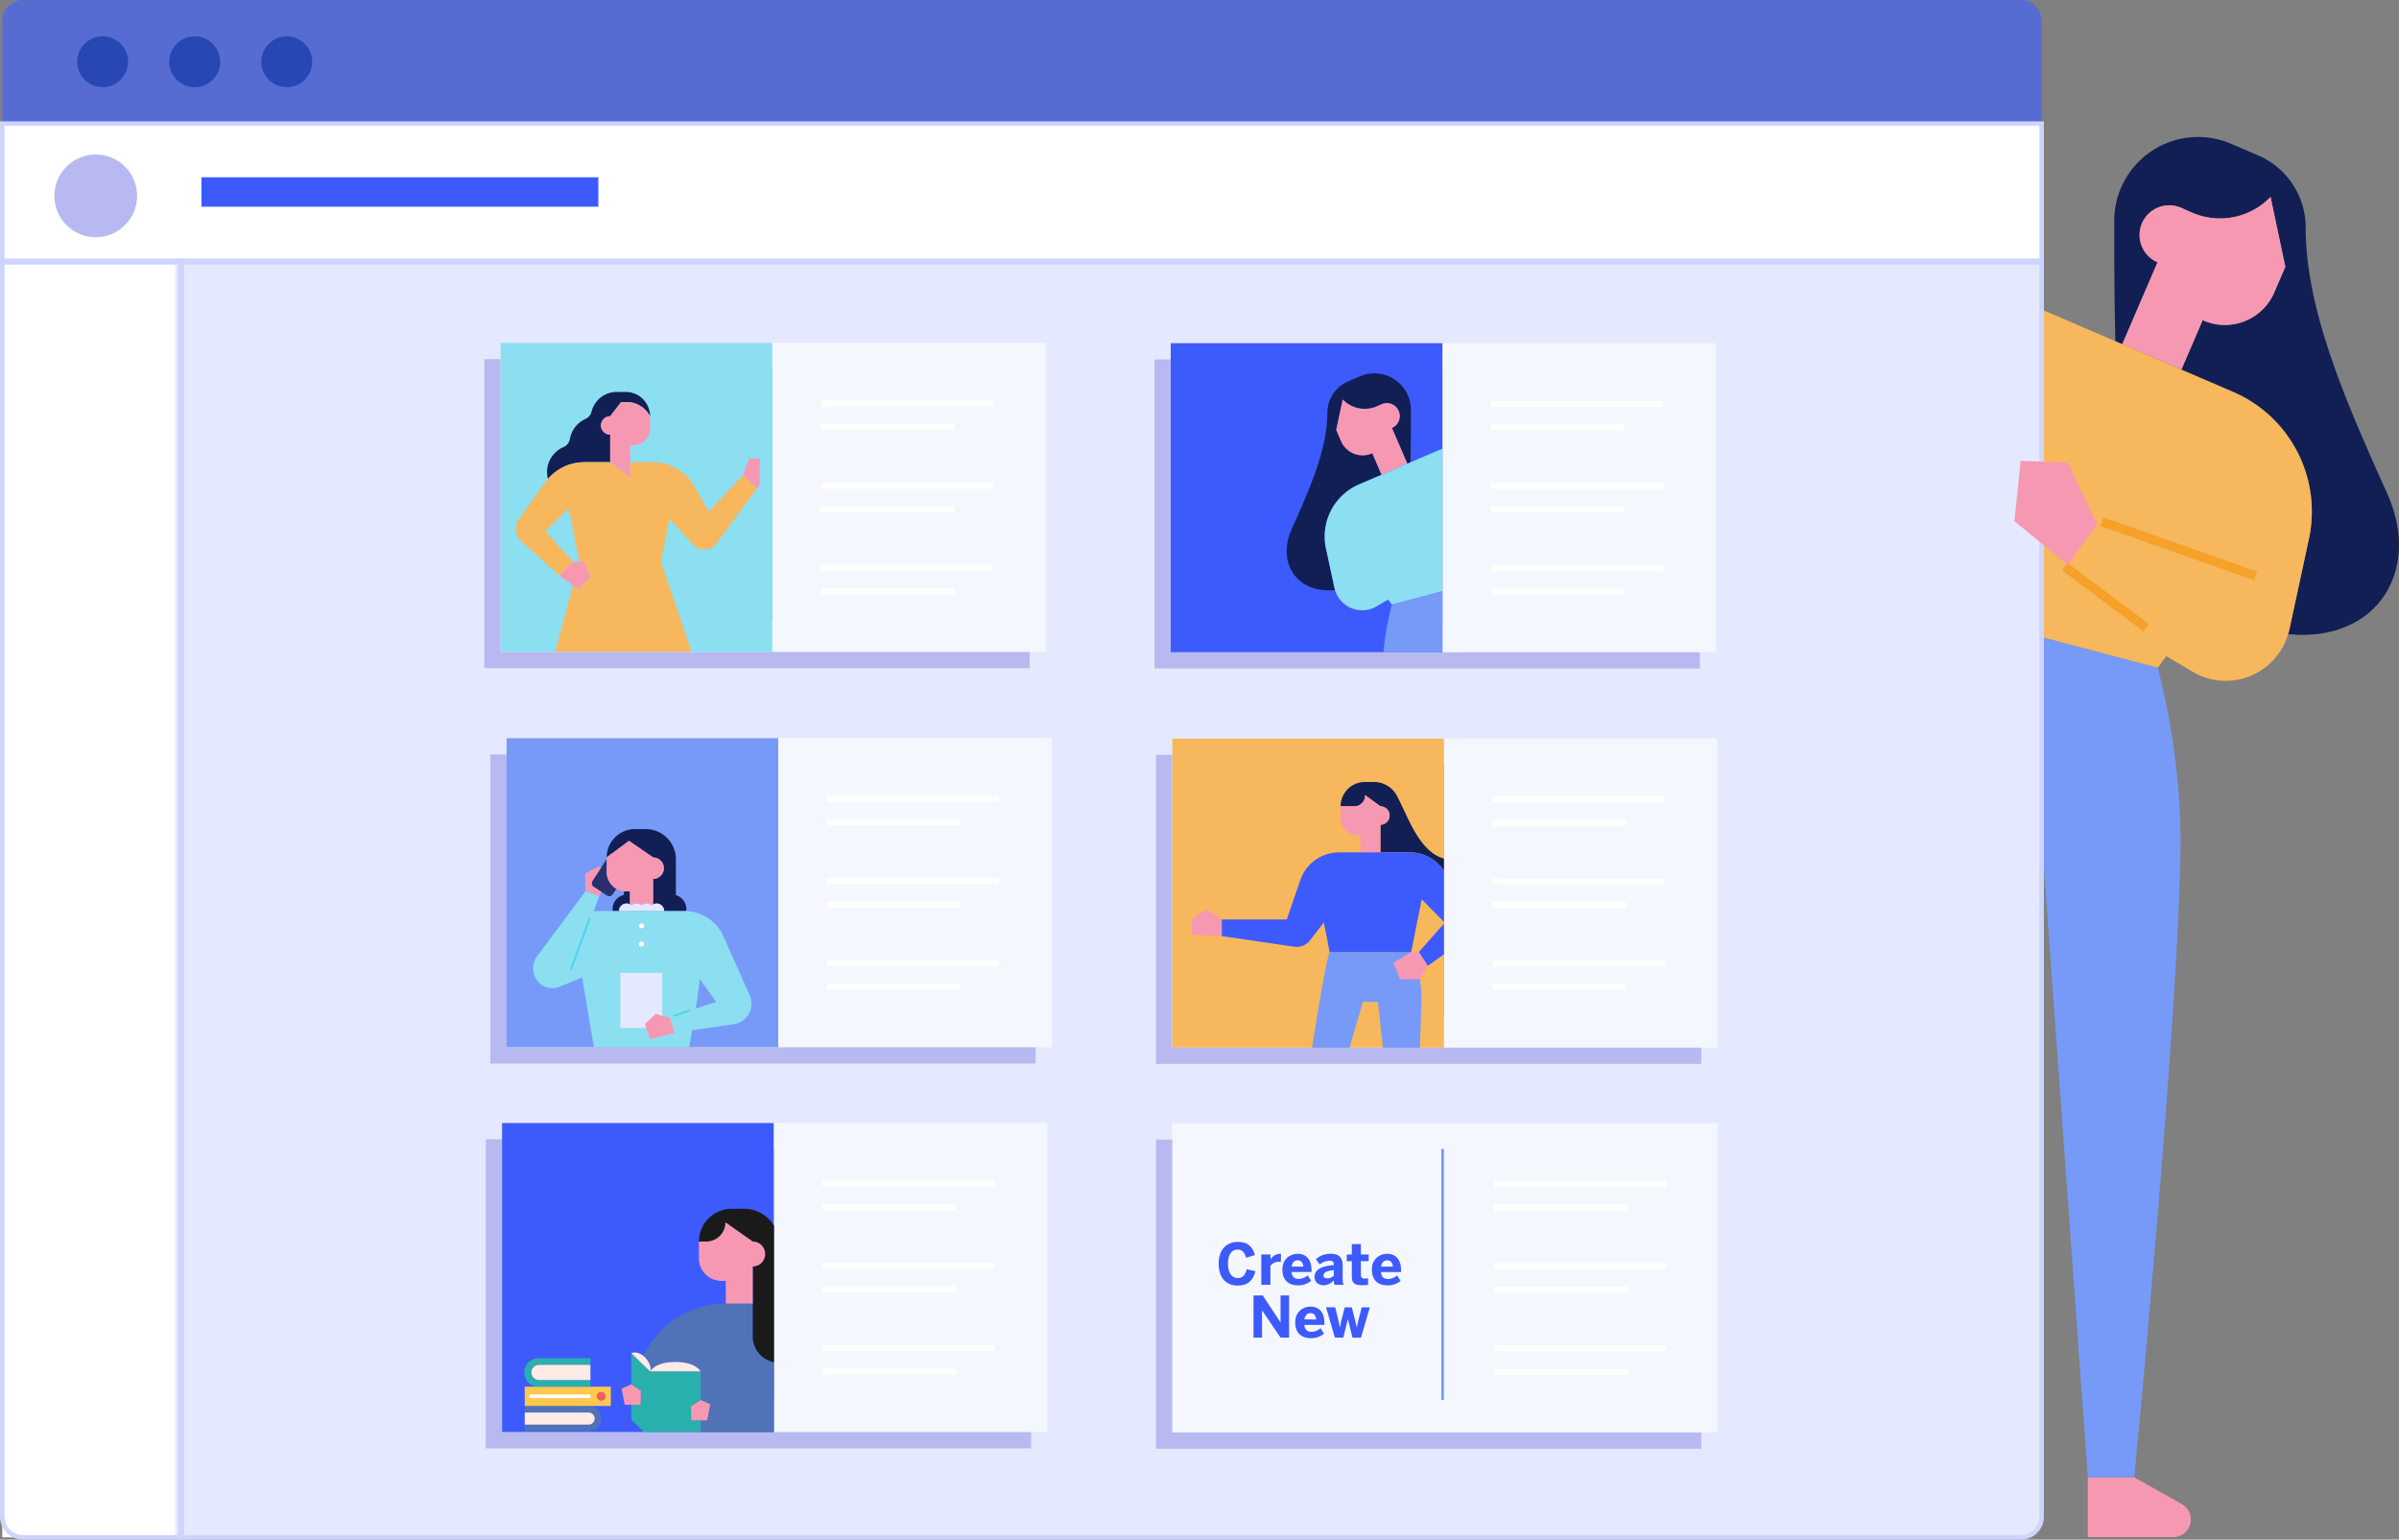<svg xmlns="http://www.w3.org/2000/svg" xmlns:xlink="http://www.w3.org/1999/xlink" viewBox="0 0 1589.54 1020.24"><rect x="0" y="0" width="1589.54" height="1020.24" fill="#808080" stroke="none"/><defs><style>.cls-1,.cls-27{fill:none;}.cls-2{fill:#f798b3;}.cls-3{fill:#111f54;}.cls-4{fill:#f7b75c;}.cls-5{fill:#779af8;}.cls-6{fill:#e5e9ff;}.cls-7{fill:#566cd3;}.cls-8{fill:#2747b2;}.cls-9{fill:#fff;}.cls-10{fill:#b7b9f0;}.cls-11{fill:#3d5afe;}.cls-12{fill:#cdd5ff;}.cls-13{fill:#f5f7ff;}.cls-14{fill:#8cdef1;}.cls-15{clip-path:url(#clip-path);}.cls-16{fill:#3d5afd;}.cls-17{clip-path:url(#clip-path-2);}.cls-18{clip-path:url(#clip-path-3);}.cls-19{fill:#29316d;}.cls-20{fill:#4cd7ed;}.cls-21{clip-path:url(#clip-path-4);}.cls-22{clip-path:url(#clip-path-5);}.cls-23{fill:#5073b7;}.cls-24{fill:#2ab0ac;}.cls-25{fill:#feebe6;}.cls-26{fill:#1a1a1a;}.cls-27{stroke:#cdd5ff;stroke-miterlimit:10;stroke-width:3px;}.cls-28{fill:#fec84e;}.cls-29{fill:#f25b5f;}.cls-30{fill:#f5a12a;}</style><clipPath id="clip-path"><rect class="cls-1" x="331.65" y="227.17" width="180" height="204.81"/></clipPath><clipPath id="clip-path-2"><rect class="cls-1" x="775.72" y="227.4" width="180" height="204.81"/></clipPath><clipPath id="clip-path-3"><rect class="cls-1" x="332.65" y="489.17" width="180" height="204.81"/></clipPath><clipPath id="clip-path-4"><rect class="cls-1" x="776.72" y="489.4" width="180" height="204.81"/></clipPath><clipPath id="clip-path-5"><rect class="cls-1" x="332.86" y="744.17" width="180" height="204.81"/></clipPath></defs><title>comingsoon-2</title><g id="Layer_2" data-name="Layer 2"><g id="Layer_1-2" data-name="Layer 1"><path class="cls-2" d="M1439.92,1018.58h-56.56V979h30.81l31.49,17.72C1456.16,1002.58,1452,1018.58,1439.92,1018.58Z"/><path class="cls-3" d="M1529.88,357.08a86.29,86.29,0,0,0-50.22-97.4l-34.29-14.75,14.28-33.16.41.69a35.66,35.66,0,0,0,46.85-18.65l7.33-17-9.8-46.32a46.36,46.36,0,0,1-52.21,10.32l-7.11-3.14a19.68,19.68,0,1,0-15.57,36.16l-9.09,21.1-14.27,33.16-4.54-2c-.7-24.27-.79-50.79-.79-79.78h0a55.56,55.56,0,0,1,77.52-51l17.87,7.69a52,52,0,0,1,31.46,47.87h0c0,54.66,26.51,115.05,54,176.14,23.27,51.72-7.47,99-65.64,93.19.3-1,.64-2,.87-3.11Z"/><path class="cls-2" d="M1429.55,173.8a19.68,19.68,0,1,1,15.57-36.16l7.11,3.14a46.36,46.36,0,0,0,52.21-10.32l9.8,46.32-7.33,17a35.66,35.66,0,0,1-46.85,18.65l-.41-.69-14.28,33.16-39.18-16.87,14.27-33.16Z"/><polygon class="cls-2" points="1445.37 244.93 1406.19 228.06 1406.19 228.06 1445.37 244.93 1445.37 244.93"/><path class="cls-4" d="M1351,204.32l50.61,21.78,4.54,2,39.18,16.87,34.29,14.75a86.29,86.29,0,0,1,50.22,97.4l-12.92,60c-.23,1.07-.57,2.08-.87,3.11a43.06,43.06,0,0,1-63.26,24.9l-17.41-10.32-5.77,7.75L1351,421.73Z"/><path class="cls-5" d="M1429.65,442.52s15.11,52.81,15.11,113.83c0,105.8-30.59,422.61-30.59,422.61h-30.81L1351.7,539H1351V421.73Z"/><polygon class="cls-5" points="1351.04 421.73 1429.65 442.52 1351.04 421.73 1351.04 421.73"/><path class="cls-6" d="M1.5,81.89H1352.75a0,0,0,0,1,0,0V1005a13.71,13.71,0,0,1-13.71,13.71H15.21A13.71,13.71,0,0,1,1.5,1005V81.89A0,0,0,0,1,1.5,81.89Z"/><path class="cls-7" d="M15.21,0H1339a13.71,13.71,0,0,1,13.71,13.71V81.89a0,0,0,0,1,0,0H1.5a0,0,0,0,1,0,0V13.71A13.71,13.71,0,0,1,15.21,0Z"/><circle class="cls-8" cx="68.01" cy="40.94" r="16.86" transform="translate(-7.08 15.19) rotate(-12.12)"/><path class="cls-8" d="M145.87,40.94A16.87,16.87,0,1,1,129,24.08,16.86,16.86,0,0,1,145.87,40.94Z"/><circle class="cls-8" cx="190" cy="40.94" r="16.86" transform="translate(-4.36 40.8) rotate(-12.12)"/><rect class="cls-9" x="1.5" y="82.03" width="1351.25" height="93.05"/><circle class="cls-10" cx="63.43" cy="129.78" r="27.4" transform="translate(-77.29 162.4) rotate(-77)"/><rect class="cls-11" x="133.47" y="117.47" width="262.97" height="19.5"/><rect class="cls-9" x="1.5" y="172.55" width="114.58" height="846.18"/><rect class="cls-12" x="117.95" y="171.34" width="4.07" height="848.91"/><rect class="cls-12" x="1.5" y="171.3" width="1351.25" height="4.07"/><rect class="cls-10" x="320.86" y="237.96" width="361.33" height="204.81"/><rect class="cls-13" x="331.65" y="227.17" width="361.33" height="204.81"/><rect class="cls-5" x="509.91" y="244.12" width="1.73" height="166.28"/><rect class="cls-9" x="544" y="265.31" width="113.93" height="4.04"/><rect class="cls-9" x="544" y="280.91" width="88.31" height="4.04"/><rect class="cls-9" x="544" y="319.75" width="113.93" height="4.04"/><rect class="cls-9" x="544" y="335.35" width="88.31" height="4.04"/><rect class="cls-9" x="544" y="374.2" width="113.93" height="4.04"/><rect class="cls-9" x="544" y="389.8" width="88.31" height="4.04"/><rect class="cls-14" x="331.65" y="227.17" width="180" height="204.81"/><g class="cls-15"><path class="cls-8" d="M448.13,553.48H430.64V541.23h9.53l9.74,5.48A3.62,3.62,0,0,1,448.13,553.48Z"/><path class="cls-8" d="M399.13,553.48H381.64V541.23h9.53l9.74,5.48A3.62,3.62,0,0,1,399.13,553.48Z"/><path class="cls-3" d="M415.13,266.41h-3.57l-7.25,9.41a6.09,6.09,0,0,0,0,12.18v18.27H387.08a31.57,31.57,0,0,0-24,11.14,17.86,17.86,0,0,1-.06-9,18.11,18.11,0,0,1,10.34-12.15,7.1,7.1,0,0,0,4.22-5.25A18.05,18.05,0,0,1,388,277.57a7,7,0,0,0,3.94-4.73,17.16,17.16,0,0,1,16.67-13.11h6a16.09,16.09,0,0,1,16.09,16.09A17.58,17.58,0,0,0,415.13,266.41Z"/><path class="cls-4" d="M370.83,381.57l-25.24-22.81A11.29,11.29,0,0,1,344,343.81l17.4-24.33c.52-.72,1.1-1.39,1.67-2.07a31.57,31.57,0,0,1,24-11.14h17.23l2.48,1.93,10.71,8.32V306.27h15.05a31.58,31.58,0,0,1,27.5,16.05l9.47,16.75,22.7-24.13,9.34,8.79L474.82,360a10.17,10.17,0,0,1-15.71.8l-15.56-17.1-5.68,28.6h0l4.78,14,19.94,58.42a163.34,163.34,0,0,1-19.46,5.67,176,176,0,0,1-22,3.68,132.65,132.65,0,0,1-20.53.54,92.77,92.77,0,0,1-21.92-3.75,68.23,68.23,0,0,1-14.29-6.14l13.15-48.75,2.16-8,3.42,2.46,8.3-8.18-4.61-10h-2.88l-7.06-35.55L361.21,352l18.49,20.26Z"/><path class="cls-2" d="M440.17,541.23h-9.53L421.14,454a176,176,0,0,0,22-3.68Z"/><path class="cls-2" d="M391.17,541.23h-9.53l-2.95-90.42a92.77,92.77,0,0,0,21.92,3.75Z"/><path class="cls-2" d="M398.22,281.91a6.09,6.09,0,0,1,6.09-6.09l7.25-9.41h3.57a17.58,17.58,0,0,1,15.56,9.41h0v8.26a11,11,0,0,1-11,11H417.5v21.42l-10.71-8.32-2.48-1.93h0V288A6.09,6.09,0,0,1,398.22,281.91Z"/><polygon class="cls-2" points="379.71 387.94 370.83 381.57 379.7 372.25 383.94 372.25 386.82 372.25 391.43 382.22 383.13 390.39 379.71 387.94"/><polygon class="cls-2" points="503.38 303.92 503.38 321.44 501.56 323.73 492.22 314.94 496.46 303.92 503.38 303.92"/></g><rect class="cls-10" x="764.93" y="238.18" width="361.33" height="204.81"/><rect class="cls-13" x="775.72" y="227.4" width="361.33" height="204.81"/><rect class="cls-5" x="953.98" y="244.35" width="1.73" height="166.28"/><rect class="cls-9" x="988.07" y="265.53" width="113.93" height="4.04"/><rect class="cls-9" x="988.07" y="281.13" width="88.31" height="4.04"/><rect class="cls-9" x="988.07" y="319.98" width="113.93" height="4.04"/><rect class="cls-9" x="988.07" y="335.58" width="88.31" height="4.04"/><rect class="cls-9" x="988.07" y="374.42" width="113.93" height="4.04"/><rect class="cls-9" x="988.07" y="390.02" width="88.31" height="4.04"/><rect class="cls-16" x="775.72" y="227.4" width="180" height="204.81"/><g class="cls-17"><path class="cls-2" d="M917.76,651.8h24.65V634.53H929l-13.72,7.72A5.1,5.1,0,0,0,917.76,651.8Z"/><path class="cls-3" d="M878.55,363.49A37.6,37.6,0,0,1,900.44,321l14.94-6.43-6.22-14.46-.18.3a15.54,15.54,0,0,1-20.42-8.12l-3.19-7.43,4.27-20.19a20.2,20.2,0,0,0,22.76,4.5l3.1-1.37a8.58,8.58,0,0,1,6.78,15.77l4,9.19,6.22,14.45,2-.85c.31-10.58.35-22.13.35-34.77h0A24.21,24.21,0,0,0,901,249.39l-7.79,3.35a22.7,22.7,0,0,0-13.72,20.87h0c0,23.82-11.55,50.14-23.53,76.77-10.15,22.54,3.25,43.16,28.6,40.61-.13-.45-.28-.88-.38-1.35Z"/><path class="cls-2" d="M922.28,283.61a8.58,8.58,0,0,0-6.78-15.77l-3.1,1.37a20.2,20.2,0,0,1-22.76-4.5l-4.27,20.19,3.19,7.43A15.54,15.54,0,0,0,909,300.45l.18-.3,6.22,14.46,17.08-7.36-6.22-14.45Z"/><polygon class="cls-2" points="915.38 314.61 932.46 307.25 932.46 307.25 915.38 314.61 915.38 314.61"/><path class="cls-14" d="M956.5,296.91l-22.06,9.49-2,.85-17.08,7.36L900.44,321a37.6,37.6,0,0,0-21.89,42.45l5.63,26.15c.1.47.25.9.38,1.35a18.78,18.78,0,0,0,27.58,10.86l7.58-4.5,2.52,3.38,34.26-9.07Z"/><path class="cls-5" d="M922.24,400.73a202,202,0,0,0-6.59,49.61c0,46.11,13.33,184.19,13.33,184.19h13.43l13.8-191.75h.29V391.66Z"/><polygon class="cls-5" points="956.5 391.67 922.24 400.73 956.5 391.67 956.5 391.67"/></g><rect class="cls-10" x="324.86" y="499.96" width="361.33" height="204.81"/><rect class="cls-13" x="335.65" y="489.17" width="361.33" height="204.81"/><rect class="cls-5" x="513.91" y="506.12" width="1.73" height="166.28"/><rect class="cls-9" x="548" y="527.31" width="113.93" height="4.04"/><rect class="cls-9" x="548" y="542.91" width="88.31" height="4.04"/><rect class="cls-9" x="548" y="581.75" width="113.93" height="4.04"/><rect class="cls-9" x="548" y="597.35" width="88.31" height="4.04"/><rect class="cls-9" x="548" y="636.2" width="113.93" height="4.04"/><rect class="cls-9" x="548" y="651.8" width="88.31" height="4.04"/><rect class="cls-5" x="335.65" y="489.17" width="180" height="204.81"/><g class="cls-18"><polygon class="cls-1" points="460.97 668.3 474.56 663.96 463.77 648.98 460.97 668.3"/><path class="cls-1" d="M413.39,593v-2.45a12.68,12.68,0,0,1-5-1.64l-2.36,3.62a2.83,2.83,0,0,1-3.93.83l-3.59-2.33-1.44,2.8h0l-3.56,9.85H406a8.69,8.69,0,0,1-.09-1.26A9.65,9.65,0,0,1,413.39,593Z"/><path class="cls-19" d="M402.9,582.61a12.84,12.84,0,0,1-.93-4.81v-8.55l-3.8,5.83-5.65,8.69a2.84,2.84,0,0,0,.83,3.93l5.18,3.37,3.59,2.33a2.83,2.83,0,0,0,3.93-.83l2.36-3.62A12.88,12.88,0,0,1,402.9,582.61Z"/><path class="cls-3" d="M403.68,566.61a2.85,2.85,0,0,1,2.07-1.26l11-8.17,16,11a7.11,7.11,0,0,1,0,14.22v16.9a4.83,4.83,0,0,1,2.27-.56,5,5,0,0,1,5,5H453.5c.39,0,.79,0,1.18,0a9.1,9.1,0,0,0,.1-1.29,9.66,9.66,0,0,0-6.93-9.26V569.43a20.06,20.06,0,0,0-20.06-20.06h-7A18.79,18.79,0,0,0,402,568.16l1.37-1Z"/><path class="cls-3" d="M410.1,603.71a5,5,0,0,1,5-5,4.83,4.83,0,0,1,2.27.56v-8.6h-2.53a11.64,11.64,0,0,1-1.45-.09V593a9.65,9.65,0,0,0-7.5,9.41,8.69,8.69,0,0,0,.09,1.26Z"/><path class="cls-3" d="M403.68,566.61l-.34.53,2.41-1.79A2.85,2.85,0,0,0,403.68,566.61Z"/><path class="cls-2" d="M392.52,583.77l5.65-8.69-1.47-1-9.06,4.83L388,590.5l9.08,3.36h0l1.44-2.8-5.18-3.37A2.84,2.84,0,0,1,392.52,583.77Z"/><path class="cls-2" d="M432.78,568.16l-16-11-11,8.17-2.41,1.79-1.37,1h0v9.64A12.86,12.86,0,0,0,408.41,589a12.68,12.68,0,0,0,5,1.64,11.64,11.64,0,0,0,1.45.09h2.53v8.6a5.18,5.18,0,0,1,1.05.73,4.93,4.93,0,0,1,6.65,0,4.94,4.94,0,0,1,6.66,0,5.18,5.18,0,0,1,1-.73v-16.9a7.11,7.11,0,0,0,0-14.22Z"/><path class="cls-6" d="M435.05,598.72a4.83,4.83,0,0,0-2.27.56,5.18,5.18,0,0,0-1,.73,4.94,4.94,0,0,0-6.66,0,4.93,4.93,0,0,0-6.65,0,5.18,5.18,0,0,0-1.05-.73,4.83,4.83,0,0,0-2.27-.56,5,5,0,0,0-5,5h29.95A5,5,0,0,0,435.05,598.72Z"/><path class="cls-14" d="M496.72,659.46l-17.37-39a28.3,28.3,0,0,0-24.67-16.75c-.39,0-.79,0-1.18,0h-60l3.56-9.85L388,590.5l-32.13,43.19a13.24,13.24,0,0,0-2.63,7.92v.09a13,13,0,0,0,8.64,12.44,12.87,12.87,0,0,0,9.6-.59l14.24-5.72,7.86,46.58h63l2-11.69,28.22-4.14A13.77,13.77,0,0,0,496.72,659.46ZM461,668.3l2.8-19.32,10.79,15Z"/><rect class="cls-6" x="411.02" y="644.65" width="27.77" height="36.53"/><polygon class="cls-2" points="443.87 674.54 434.43 671.81 427.27 678.63 430.68 688.61 447.05 684.43 443.87 674.54"/><rect class="cls-20" x="366.49" y="624.9" width="35.96" height="1.36" transform="translate(-335.44 770.13) rotate(-69.78)"/><rect class="cls-20" x="445.93" y="670.71" width="11.36" height="1.36" transform="translate(-197.82 188.73) rotate(-19.45)"/><circle class="cls-9" cx="425.07" cy="613.48" r="1.67"/><path class="cls-9" d="M426.74,625.58a1.67,1.67,0,1,1-1.67-1.67A1.67,1.67,0,0,1,426.74,625.58Z"/></g><rect class="cls-10" x="765.93" y="500.18" width="361.33" height="204.81"/><rect class="cls-13" x="776.72" y="489.4" width="361.33" height="204.81"/><rect class="cls-5" x="954.98" y="506.35" width="1.73" height="166.28"/><rect class="cls-9" x="989.07" y="527.53" width="113.93" height="4.04"/><rect class="cls-9" x="989.07" y="543.13" width="88.31" height="4.04"/><rect class="cls-9" x="989.07" y="581.98" width="113.93" height="4.04"/><rect class="cls-9" x="989.07" y="597.58" width="88.31" height="4.04"/><rect class="cls-9" x="989.07" y="636.42" width="113.93" height="4.04"/><rect class="cls-9" x="989.07" y="652.02" width="88.31" height="4.04"/><rect class="cls-4" x="776.72" y="489.4" width="180" height="204.81"/><g class="cls-21"><path class="cls-2" d="M845.52,812.43H863V800.16h-9.55l-9.75,5.49A3.62,3.62,0,0,0,845.52,812.43Z"/><path class="cls-2" d="M919.83,812.43h17.52V800.16h-9.54l-9.75,5.49A3.62,3.62,0,0,0,919.83,812.43Z"/><path class="cls-5" d="M935.05,630.9H881c-4.8,10.43-27.54,169.26-27.54,169.26H863l40.08-136.29H913l14.85,136.29h9.54l4.43-136a73.81,73.81,0,0,0-6.73-33.3Z"/><polygon class="cls-2" points="809.56 609.3 799.2 602.62 789.53 609.3 789.53 619.44 809.56 620.28 809.56 609.3"/><path class="cls-3" d="M904.48,526.87l10.17,7.44a6.1,6.1,0,0,1,0,12.2V564.8H934a27.27,27.27,0,0,1,22.33,11.64l.19.27a16.52,16.52,0,0,0,1.54-7.36c-17.34-4.05-24.31-26.38-32.2-41.46h0a17.2,17.2,0,0,0-15.47-9.71h-6a16.12,16.12,0,0,0-16.12,16.12h16.26Z"/><path class="cls-2" d="M914.65,534.31l-10.17-7.44h0a7.44,7.44,0,0,1-7.43,7.44h-8.83v8.27a11,11,0,0,0,11,11h2.17V564.8h13.22V546.51a6.1,6.1,0,0,0,0-12.2Z"/><path class="cls-16" d="M976,604.57l-19.47-27.86-.19-.27A27.27,27.27,0,0,0,934,564.8H887.34a27.24,27.24,0,0,0-25.76,18.4l-9,26.1H809.56v11l48,7.05a11.13,11.13,0,0,0,10.42-4.21l9.18-11.89L881,630.9h54l7-35,15.31,15.56L940.08,630.9l5.89,9.15,27.23-19.42A11.57,11.57,0,0,0,976,604.57Z"/><polygon class="cls-2" points="940.08 630.9 935.05 630.9 923.26 637.94 927.58 648.88 940.68 648.88 945.97 640.05 940.08 630.9"/></g><rect class="cls-10" x="321.86" y="754.96" width="361.33" height="204.81"/><rect class="cls-13" x="332.65" y="744.17" width="361.33" height="204.81"/><rect class="cls-5" x="510.91" y="761.12" width="1.73" height="166.28"/><rect class="cls-9" x="545" y="782.31" width="113.93" height="4.04"/><rect class="cls-9" x="545" y="797.91" width="88.31" height="4.04"/><rect class="cls-9" x="545" y="836.75" width="113.93" height="4.04"/><rect class="cls-9" x="545" y="852.35" width="88.31" height="4.04"/><rect class="cls-9" x="545" y="891.2" width="113.93" height="4.04"/><rect class="cls-9" x="545" y="906.8" width="88.31" height="4.04"/><rect class="cls-16" x="332.65" y="744.17" width="180" height="204.81"/><g class="cls-22"><polygon class="cls-23" points="418.27 911.98 418.27 911.98 418.27 911.98 418.27 911.98"/><path class="cls-23" d="M516.17,881.27V903a17.43,17.43,0,0,1-17.43-17.44V863.85H480.91a60.39,60.39,0,0,0-52.3,30.2l-2.48,4.3a12.79,12.79,0,0,1,1.57,1.5c4.82,5.49,3,8.92,3,8.92s3.12-6.26,16.76-6.26,16.77,6.26,16.77,6.26v18.92l6.42,2.83-2.14,10.71h-4.28V953h51.94V881.28Z"/><polygon class="cls-24" points="464.23 927.69 464.23 908.77 430.7 908.77 423.93 902.16 418.27 896.64 418.27 911.98 418.27 911.98 418.27 917.33 424.65 921.61 424.48 930.88 418.27 930.88 418.27 940.57 430.7 953 458.52 953 464.23 953 464.23 941.23 457.97 941.23 457.8 931.95 464.18 927.67 464.23 927.69"/><path class="cls-25" d="M427.7,899.85a12.79,12.79,0,0,0-1.57-1.5c-4.07-3.3-7.86-1.71-7.86-1.71l5.66,5.52,6.77,6.61S432.52,905.34,427.7,899.85Z"/><path class="cls-25" d="M447.46,902.51c-13.64,0-16.76,6.26-16.76,6.26h33.53S461.1,902.51,447.46,902.51Z"/><path class="cls-26" d="M493,801h-8.13a21.75,21.75,0,0,0-21.74,21.75h17.55V810l18.1,12.71a8.23,8.23,0,0,1,0,16.45v46.4A17.43,17.43,0,0,0,516.17,903V824.18h0A23.21,23.21,0,0,0,493,801Z"/><path class="cls-2" d="M503.41,824.18a8.16,8.16,0,0,0-4.67-1.46L480.64,810h0a12.71,12.71,0,0,1-12.71,12.71h-4.84v11.15a14.9,14.9,0,0,0,14.9,14.9h2.92v15.08h17.83V839.17a8.22,8.22,0,0,0,4.67-15Z"/><polygon class="cls-2" points="411.8 920.18 413.94 930.88 418.27 930.88 424.48 930.88 424.65 921.61 418.27 917.33 411.8 920.18"/><polygon class="cls-2" points="464.18 927.67 457.8 931.95 457.97 941.23 464.23 941.23 468.51 941.23 470.65 930.52 464.23 927.69 464.18 927.67"/></g><rect class="cls-10" x="765.93" y="755.18" width="361.33" height="204.81"/><rect class="cls-13" x="776.72" y="744.4" width="361.33" height="204.81"/><rect class="cls-5" x="954.98" y="761.35" width="1.73" height="166.28"/><rect class="cls-9" x="990.07" y="782.53" width="113.93" height="4.04"/><rect class="cls-9" x="990.07" y="798.13" width="88.31" height="4.04"/><rect class="cls-9" x="990.07" y="836.98" width="113.93" height="4.04"/><rect class="cls-9" x="990.07" y="852.58" width="88.31" height="4.04"/><rect class="cls-9" x="990.07" y="891.42" width="113.93" height="4.04"/><rect class="cls-9" x="990.07" y="907.02" width="88.31" height="4.04"/><path class="cls-16" d="M807.46,837.36c0-9.69,5.62-14.44,12.67-14.44s10.11,3.77,11.31,8.79l-5.8,1.7c-.91-3.21-2.27-5.4-5.55-5.4-4.22,0-6.48,3.59-6.48,9.35s2.34,9.58,6.56,9.58c3.28,0,4.9-2.07,5.88-5.88l5.77,1.28c-1.36,5.62-4.68,9.54-11.69,9.54C812.85,851.88,807.46,847.21,807.46,837.36Z"/><path class="cls-16" d="M835.71,851.35V831.26h6.07v3.35h0a7.64,7.64,0,0,1,6.79-3.77h.19l-.08,5.39c-.22,0-1.2-.11-1.58-.11a6.71,6.71,0,0,0-5.35,2.75v12.48Z"/><path class="cls-16" d="M849.69,841.32c0-7.8,6-10.48,10.11-10.48S869,832.92,869,842v.9H855.73c.3,3.32,2.15,4.6,4.67,4.6a9.2,9.2,0,0,0,6-2.41l2.34,3.62a13,13,0,0,1-8.75,3C854.71,851.77,849.69,849.09,849.69,841.32Zm13.92-2c-.3-2.82-1.59-4.18-3.85-4.18-1.88,0-3.5,1.24-4,4.18Z"/><path class="cls-16" d="M871,846.23c0-4.64,3.92-7.21,12.74-7.92v-.49c0-1.47-.75-2.42-2.71-2.42a10.74,10.74,0,0,0-6.6,2.49l-2.56-3.47a14.07,14.07,0,0,1,10-3.58c5.5,0,7.76,2.72,7.76,7.88v7.73a13.55,13.55,0,0,0,.57,4.9h-6a9.45,9.45,0,0,1-.46-2.94,8.84,8.84,0,0,1-7,3.24C873.64,851.65,871,849.66,871,846.23Zm12.74-.87v-3.73c-4.79.49-6.82,1.69-6.82,3.54,0,1.28.9,1.92,2.22,1.92A6.18,6.18,0,0,0,883.74,845.36Z"/><path class="cls-16" d="M895.7,845.7v-10h-3.36v-4.41h3.36v-6.9h6v6.9h5.16v4.41h-5.16v8.71c0,2.15.6,2.83,2.79,2.83a7.53,7.53,0,0,0,2-.23v4.33a28,28,0,0,1-4,.31C896.56,851.62,895.7,849.47,895.7,845.7Z"/><path class="cls-16" d="M909,841.32c0-7.8,6-10.48,10.1-10.48s9.24,2.08,9.24,11.2v.9H915c.3,3.32,2.15,4.6,4.68,4.6a9.22,9.22,0,0,0,6-2.41l2.33,3.62a13,13,0,0,1-8.74,3C914,851.77,909,849.09,909,841.32Zm13.91-2c-.3-2.82-1.58-4.18-3.84-4.18-1.89,0-3.51,1.24-4,4.18Z"/><path class="cls-16" d="M830.56,886.35v-27.9h6.14l11.69,17.8h.08v-17.8h5.65v27.9h-5.65l-12.18-17.94h-.08v17.94Z"/><path class="cls-16" d="M858.2,876.32c0-7.8,5.95-10.48,10.1-10.48s9.24,2.08,9.24,11.2v.9H864.23c.3,3.32,2.15,4.6,4.68,4.6a9.17,9.17,0,0,0,6-2.41l2.34,3.62a13,13,0,0,1-8.75,3C863.21,886.77,858.2,884.09,858.2,876.32Zm13.91-2c-.3-2.82-1.58-4.18-3.85-4.18-1.88,0-3.5,1.24-4,4.18Z"/><path class="cls-16" d="M884.48,886.35l-5.88-20.09h6.1l1.74,7.2c.53,2.11.87,3.54,1.32,6.14h.07c.49-2.64.83-4.11,1.4-6.29l1.73-7h4.72l1.84,7.16c.61,2.11.91,3.58,1.44,6.18H899c.49-2.56.83-4,1.4-6.1l1.84-7.24h5.4l-5.89,20.09h-5.61l-3-12.25h-.08l-3,12.25Z"/><path class="cls-27" d="M1.5,81.89H1352.75a0,0,0,0,1,0,0V1005a13.71,13.71,0,0,1-13.71,13.71H15.21A13.71,13.71,0,0,1,1.5,1005V81.89A0,0,0,0,1,1.5,81.89Z"/><path class="cls-23" d="M390,931.65H347.68V936H390a4,4,0,1,1,0,8H347.68v4.37H390a8.38,8.38,0,0,0,0-16.76Z"/><path class="cls-25" d="M394,940a4,4,0,0,0-4-4H347.68v8H390A4,4,0,0,0,394,940Z"/><rect class="cls-28" x="347.68" y="918.9" width="57.02" height="12.75"/><circle class="cls-29" cx="398.34" cy="925.28" r="2.91"/><rect class="cls-9" x="350.78" y="924.09" width="40.44" height="2.37"/><path class="cls-24" d="M357.11,900.05a9.43,9.43,0,1,0,0,18.85h34.1v-4.37h-34.1a5.06,5.06,0,1,1,0-10.11h34.1v-4.37Z"/><path class="cls-25" d="M352.05,909.48a5.06,5.06,0,0,0,5.06,5h34.1V904.42h-34.1A5.07,5.07,0,0,0,352.05,909.48Z"/><rect class="cls-30" x="1440.6" y="309.7" width="6.11" height="108.01" transform="translate(619.48 1603.52) rotate(-70.53)"/><rect class="cls-30" x="1394.12" y="364.88" width="6.11" height="67.21" transform="matrix(0.6, -0.8, 0.8, 0.6, 238.01, 1274.4)"/><polygon class="cls-2" points="1389.51 347.27 1370.09 306.62 1338.84 305.32 1334.7 345.37 1370.09 374.23 1389.51 347.27"/></g></g></svg>